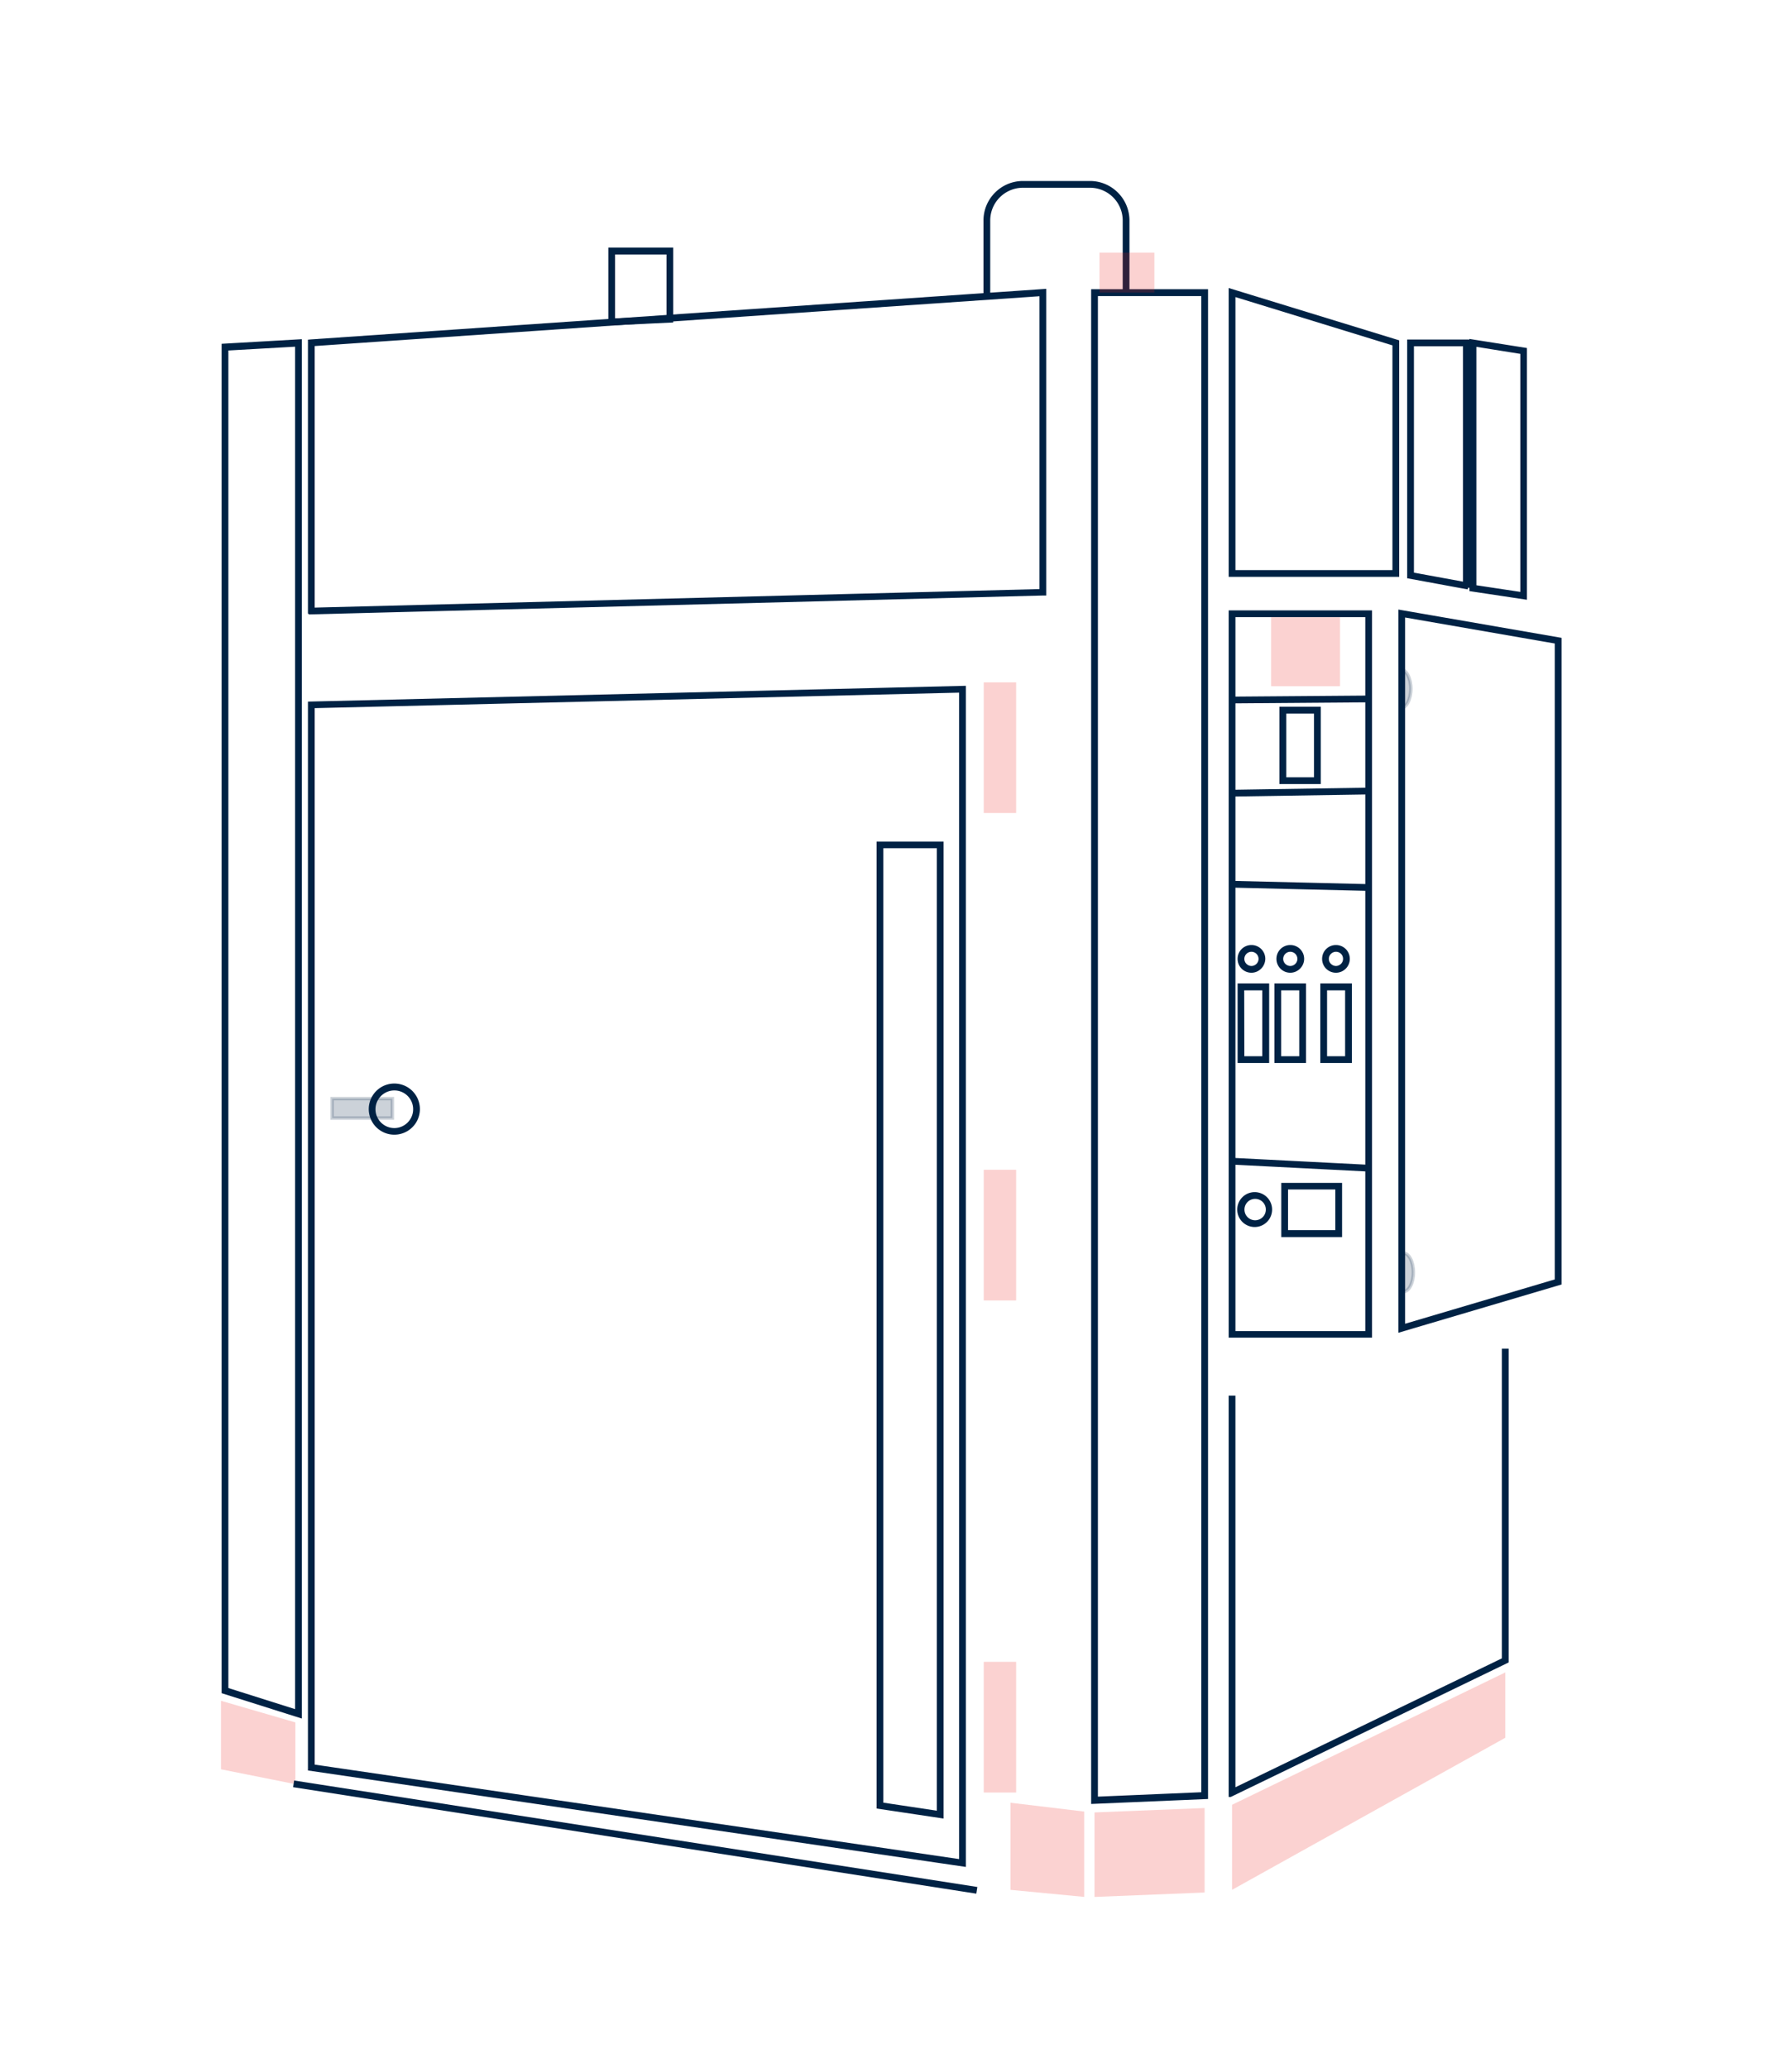 <?xml version="1.0" encoding="utf-8"?><svg xmlns="http://www.w3.org/2000/svg" viewBox="0 0 130 150"><switch><g><path fill="#024" stroke="#024" stroke-width=".25" d="M110.647 43.364l-3.92-.59v-18.04l3.92.62v18.01zm-3.67-.8l3.44.52v-17.52l-3.44-.55v17.55zM106.498 42.635l-4.29-.79v-17.09h4.29v17.88zm-4.05-.99l3.81.7v-17.35h-3.81v16.65zM101.568 96.517v-52.15l11.59 2.01v46.71l-11.59 3.43zm.24-51.87v51.55l11.11-3.29v-46.33l-11.11-1.93zM99.409 96.914h-10.15v-52.51h10.15v52.51zm-9.91-.23h9.67v-52.04h-9.67v52.04zM101.379 41.722h-12.12v-20.66l12.12 3.72v16.94zm-11.88-.24h11.64v-16.52l-11.64-3.58v20.1z"/><path fill="#024" stroke="#024" stroke-width=".25" d="M89.378 50.661l9.91-.077.002.24-9.91.077z"/><path fill="#024" stroke="#024" stroke-width=".25" d="M89.376 57.42l9.909-.155.004.24-9.91.155z"/><path fill="#024" stroke="#024" stroke-width=".25" stroke-miterlimit="4.001" d="M89.373 64.266l.006-.24 9.917.238-.006.24z"/><path fill="#024" stroke="#024" stroke-width=".25" stroke-miterlimit="4.001" d="M89.474 84.363l.012-.24 9.817.502-.012.24z"/><path fill="#024" stroke="#024" stroke-width=".25" d="M91.054 88.886a1.14 1.14 0 11-.001-2.279 1.14 1.14 0 01.001 2.279zm0-2.04c-.5 0-.9.4-.9.9s.4.9.9.9.9-.4.9-.9-.4-.9-.9-.9h0zM97.235 89.615h-4.16v-3.68h4.16v3.68zm-3.92-.25h3.68v-3.2h-3.68v3.2zM94.618 76.987h-2.04v-5.52h2.04v5.52zm-1.8-.24h1.56v-5.03h-1.56v5.03zM97.946 76.987h-2.04v-5.52h2.04v5.52zm-1.8-.24h1.56v-5.03h-1.56v5.03zM91.946 76.987h-2.04v-5.52h2.04v5.52zm-1.8-.24h1.55v-5.03h-1.56l.01 5.03zM90.786 70.44c-.49 0-.88-.39-.88-.88s.39-.88.88-.88.88.39.88.88c0 0 0 0 0 0-.01.48-.4.88-.88.88zm0-1.52c-.35 0-.64.29-.64.64s.29.64.64.64c.35 0 .64-.29.64-.64a.644.644 0 00-.64-.64zM93.604 70.44c-.49 0-.88-.39-.88-.88s.39-.88.88-.88.88.39.88.88c0 .48-.4.88-.88.88zm0-1.52c-.35 0-.64.29-.64.64s.29.64.64.64c.35 0 .64-.29.64-.64a.644.644 0 00-.64-.64zM96.916 70.44c-.49 0-.88-.39-.88-.88s.39-.88.88-.88.88.39.88.88c0 .48-.39.88-.88.88zm0-1.52c-.35 0-.64.29-.64.64s.29.64.64.64c.35 0 .64-.29.64-.64 0-.36-.28-.64-.64-.64z"/><path fill="#ED1E1A" d="M92.212 44.78h5v5h-5z" opacity=".2"/><path fill="#024" stroke="#024" stroke-width=".25" d="M95.689 56.753h-2.75v-5.36h2.75v5.36zm-2.5-.24h2.26v-4.87h-2.26v4.87z"/><path fill="#024" stroke="#024" stroke-width=".25" d="M101.619 48.569c.4 0 .73.63.73 1.4s-.33 1.4-.73 1.4M101.804 90.903c.4 0 .73.63.73 1.4s-.33 1.4-.73 1.4" opacity=".2"/><path fill="#024" stroke="#024" stroke-width=".25" d="M89.258 130.232v-28.86h.24v28.48l19.58-9.47v-22.42h.24v22.56l-20.06 9.71z"/><path fill="#ED1E1A" d="M109.199 121.325l-19.82 9.6v6.17l19.82-11.03v-4.74zM87.391 137.29l-7.99.32v-6.13l7.99-.32v6.13z" opacity=".2"/><path fill="#024" stroke="#024" stroke-width=".25" d="M79.282 130.735V21.105h8.23v109.28l-8.23.35zm.24-109.38v109.11l7.75-.33V21.355h-7.75zM21.772 124.498l-5.57-1.76v-97.68l5.57-.32v99.76zm-5.33-1.95l5.09 1.61v-99.14l-5.09.29v97.24zM22.464 44.446v-19.69l.11-.01 53.2-3.66v21.99h-.12l-53.19 1.37zm.24-19.46v19.22l52.83-1.35v-21.5l-52.83 3.63zM69.944 135.289l-47.48-6.96v-77.31l47.48-1.14v85.41zm-47.24-7.17l47 6.89v-84.89l-47 1.13v76.87z"/><path fill="#ED1E1A" d="M71.366 49.499h2.35v9.48h-2.35zM71.366 84.86h2.35v9.48h-2.35z" opacity=".2"/><path fill="#024" stroke="#024" stroke-width=".25" d="M28.606 82.189a1.73 1.73 0 11.001-3.461 1.73 1.73 0 01-.001 3.461zm0-3.21c-.82 0-1.49.67-1.49 1.49s.67 1.49 1.49 1.49 1.49-.67 1.49-1.49h0c0-.83-.67-1.49-1.49-1.49h0z"/><path fill="#024" stroke="#024" stroke-width=".25" d="M24.093 79.7h4.37v1.41h-4.37z" opacity=".2"/><path fill="#024" stroke="#024" stroke-width=".25" d="M68.327 131.779l-4.61-.69v-69.91h4.61v70.6zm-4.37-.9l4.13.62v-70.09h-4.13v69.47z"/><path fill="#ED1E1A" d="M78.653 137.607l-5.35-.51v-6.32l5.35.64v6.19zM16.03 123.38l5.4 1.57v4.48l-5.4-1.08v-4.97z" opacity=".2"/><path fill="#024" stroke="#024" stroke-width=".25" d="M21.406 129.544l.037-.237 49.316 7.686-.037.237z"/><path fill="#ED1E1A" d="M71.366 120.556h2.35v9.48h-2.35z" opacity=".2"/><path fill="#024" stroke="#024" stroke-width=".25" d="M44.255 23.484v-5.4h4.46v5.19l-4.46.21zm.24-5.15v4.9l3.98-.18v-4.72h-3.98zM71.711 21.605h-.24v-5.61c0-1.51 1.23-2.74 2.74-2.74h4.86c1.51 0 2.74 1.23 2.74 2.74v5.23h-.24v-5.23a2.5 2.5 0 00-2.5-2.5h-4.86a2.5 2.5 0 00-2.5 2.5v5.61z"/><path fill="#ED1E1A" d="M79.764 18.328h3.98v2.9h-3.98z" opacity=".2"/></g></switch></svg>